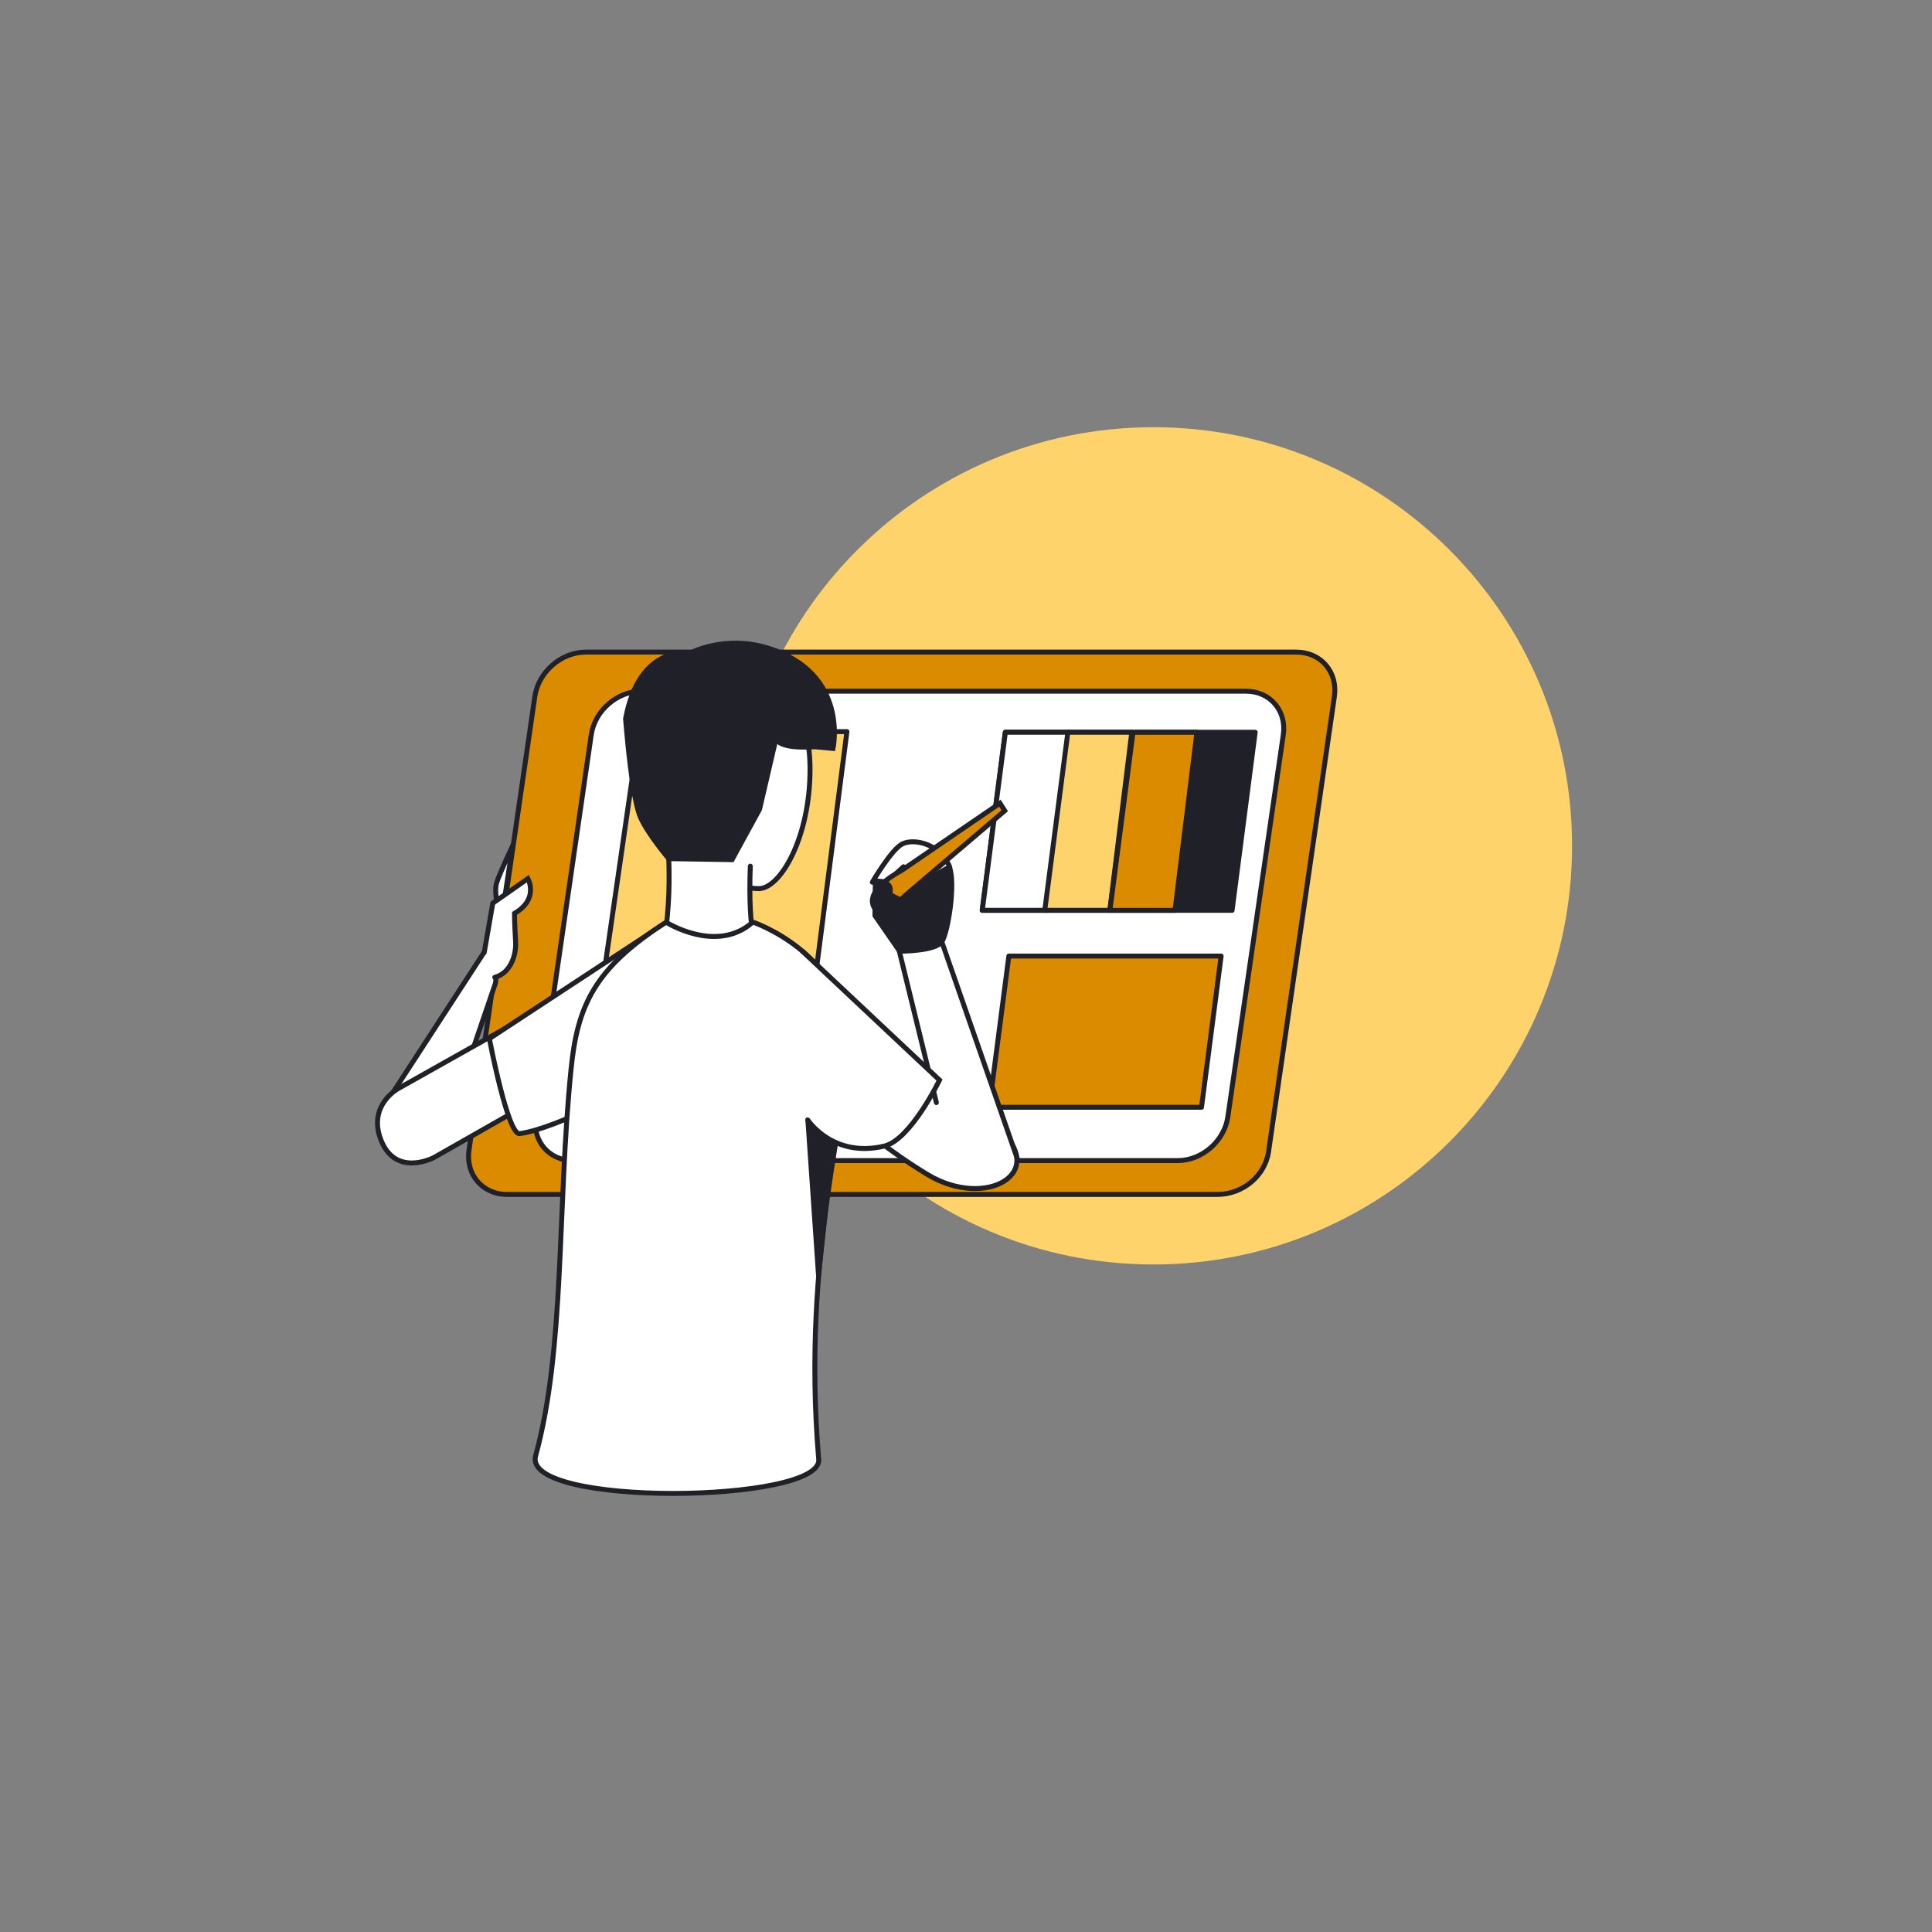 <svg xmlns="http://www.w3.org/2000/svg" xmlns:xlink="http://www.w3.org/1999/xlink" width="500" zoomAndPan="magnify" viewBox="0 0 375 375" height="500" preserveAspectRatio="xMidYMid meet" version="1.0"><rect x="0" y="0" width="375" height="375" fill="#808080" stroke="none"/><path fill="#ffd36c" d="M 305.137 164.18 C 305.137 209.055 268.754 245.434 223.879 245.434 C 179.004 245.434 142.625 209.055 142.625 164.18 C 142.625 119.305 179.004 82.922 223.879 82.922 C 268.754 82.922 305.137 119.305 305.137 164.18 Z M 305.137 164.18 " fill-opacity="1" fill-rule="nonzero"/><path stroke-linecap="round" transform="matrix(0.32, 0, 0, 0.32, 175.02, 179.208)" fill-opacity="1" fill="#db8b00" fill-rule="nonzero" stroke-linejoin="round" d="M 191.66 164.471 C 191.66 164.471 -239.411 164.471 -239.411 164.471 C -254.3 164.471 -264.605 152.406 -262.453 137.529 C -262.453 137.529 -222.529 -137.525 -222.529 -137.525 C -220.366 -152.402 -206.54 -164.48 -191.663 -164.48 C -191.663 -164.48 239.408 -164.48 239.408 -164.48 C 254.297 -164.48 264.614 -152.402 262.45 -137.525 C 262.45 -137.525 222.526 138.519 222.526 138.519 C 220.362 153.408 206.549 164.471 191.66 164.471 Z M 191.66 164.471 " stroke="#202028" stroke-width="3" stroke-opacity="1" stroke-miterlimit="4"/><path stroke-linecap="round" transform="matrix(0.32, 0, 0, 0.32, 176.542, 179.716)" fill-opacity="1" fill="#ffffff" fill-rule="nonzero" stroke-linejoin="miter" d="M 162.741 142.357 C 162.741 142.357 -204.067 142.357 -204.067 142.357 C -218.687 142.357 -228.821 130.512 -226.706 115.879 C -226.706 115.879 -193.066 -115.89 -193.066 -115.89 C -190.939 -130.51 -177.37 -142.355 -162.738 -142.355 C -162.738 -142.355 204.071 -142.355 204.071 -142.355 C 218.691 -142.355 228.825 -130.51 226.698 -115.89 C 226.698 -115.89 193.057 115.879 193.057 115.879 C 190.942 130.512 177.361 142.357 162.741 142.357 Z M 162.741 142.357 " stroke="#202028" stroke-width="3" stroke-opacity="1" stroke-miterlimit="10"/><path stroke-linecap="round" transform="matrix(0.32, 0, 0, 0.32, 140.467, 167.872)" fill-opacity="1" fill="#ffd36c" fill-rule="nonzero" stroke-linejoin="round" d="M -51.374 -80.829 C -51.374 -80.829 -74.758 80.834 -74.758 80.834 C -74.758 80.834 53.998 80.834 53.998 80.834 C 53.998 80.834 74.755 -80.829 74.755 -80.829 C 74.755 -80.829 -51.374 -80.829 -51.374 -80.829 Z M -51.374 -80.829 " stroke="#202028" stroke-width="3" stroke-opacity="1" stroke-miterlimit="4"/><path stroke-linecap="round" transform="matrix(0.32, 0, 0, 0.32, 214.517, 200.247)" fill-opacity="1" fill="#db8b00" fill-rule="nonzero" stroke-linejoin="round" d="M -58.437 -45.867 C -58.437 -45.867 -70.331 45.863 -70.331 45.863 C -70.331 45.863 58.426 45.863 58.426 45.863 C 58.426 45.863 70.332 -45.867 70.332 -45.867 C 70.332 -45.867 -58.437 -45.867 -58.437 -45.867 Z M -58.437 -45.867 " stroke="#202028" stroke-width="3" stroke-opacity="1" stroke-miterlimit="4"/><path stroke-linecap="round" transform="matrix(0.32, 0, 0, 0.32, 217.133, 159.413)" fill-opacity="1" fill="#202028" fill-rule="nonzero" stroke-linejoin="round" d="M -68.797 -54.003 C -68.797 -54.003 -82.806 53.997 -82.806 53.997 C -82.806 53.997 68.798 53.997 68.798 53.997 C 68.798 53.997 82.807 -54.003 82.807 -54.003 C 82.807 -54.003 -68.797 -54.003 -68.797 -54.003 Z M -68.797 -54.003 " stroke="#202028" stroke-width="3" stroke-opacity="1" stroke-miterlimit="4"/><path stroke-linecap="round" transform="matrix(0.32, 0, 0, 0.32, 199.104, 159.413)" fill-opacity="1" fill="#ffffff" fill-rule="nonzero" stroke-linejoin="round" d="M 26.385 -54.003 C 26.385 -54.003 13.085 53.997 13.085 53.997 C 13.085 53.997 -26.387 53.997 -26.387 53.997 C -26.387 53.997 -12.378 -54.003 -12.378 -54.003 C -12.378 -54.003 26.385 -54.003 26.385 -54.003 Z M 26.385 -54.003 " stroke="#202028" stroke-width="3" stroke-opacity="1" stroke-miterlimit="4"/><path stroke-linecap="round" transform="matrix(0.32, 0, 0, 0.32, 211.233, 159.413)" fill-opacity="1" fill="#ffd36c" fill-rule="nonzero" stroke-linejoin="round" d="M 26.397 -54.003 C 26.397 -54.003 13.085 53.997 13.085 53.997 C 13.085 53.997 -26.387 53.997 -26.387 53.997 C -26.387 53.997 -12.378 -54.003 -12.378 -54.003 C -12.378 -54.003 26.397 -54.003 26.397 -54.003 Z M 26.397 -54.003 " stroke="#202028" stroke-width="3" stroke-opacity="1" stroke-miterlimit="4"/><path stroke-linecap="round" transform="matrix(0.32, 0, 0, 0.32, 223.879, 159.419)" fill-opacity="1" fill="#db8b00" fill-rule="nonzero" stroke-linejoin="round" d="M 26.39 -53.997 C 26.39 -53.997 13.091 54.004 13.091 54.004 C 13.091 54.004 -26.393 54.004 -26.393 54.004 C -26.393 54.004 -12.372 -53.997 -12.372 -53.997 C -12.372 -53.997 26.39 -53.997 26.39 -53.997 Z M 26.39 -53.997 " stroke="#202028" stroke-width="3" stroke-opacity="1" stroke-miterlimit="4"/><path stroke-linecap="round" transform="matrix(0.32, 0, 0, 0.32, 83.529, 202.694)" fill-opacity="1" fill="#ffffff" fill-rule="nonzero" stroke-linejoin="miter" d="M -28.51 38.205 C -28.51 38.205 43.074 -71.91 43.074 -71.91 C 43.074 -71.91 39.541 -37.218 39.541 -37.218 C 39.541 -37.218 4.58 65.281 4.58 65.281 C 4.58 65.281 -43.069 71.907 -28.51 38.205 Z M -28.51 38.205 " stroke="#202028" stroke-width="3" stroke-opacity="1" stroke-miterlimit="10"/><path stroke-linecap="round" transform="matrix(0.32, 0, 0, 0.32, 97.019, 207.099)" fill-opacity="1" fill="#ffffff" fill-rule="nonzero" stroke-linejoin="miter" d="M 11.81 -28.182 C 11.81 -28.182 -61.767 13.172 -61.767 13.172 C -61.767 13.172 -79.81 23.013 -72.439 43.415 C -63.723 67.545 -40.008 54.942 -40.008 54.942 C -40.008 54.942 38.679 10.19 38.679 10.19 C 38.679 10.19 79.311 -66.541 11.81 -28.182 Z M 11.81 -28.182 " stroke="#202028" stroke-width="3" stroke-opacity="1" stroke-miterlimit="10"/><path stroke-linecap="round" transform="matrix(0.32, 0, 0, 0.32, 112.154, 199.679)" fill-opacity="1" fill="#ffffff" fill-rule="nonzero" stroke-linejoin="miter" d="M 53.659 -64.455 C 53.659 -64.455 -53.656 6.004 -53.656 6.004 C -53.656 6.004 -42.532 64.46 -35.369 63.604 C -13.622 61.013 39.235 32.69 39.235 32.69 C 39.235 32.69 53.659 -64.455 53.659 -64.455 Z M 53.659 -64.455 " stroke="#202028" stroke-width="3" stroke-opacity="1" stroke-miterlimit="10"/><path stroke-linecap="round" transform="matrix(0.32, 0, 0, 0.32, 185.032, 218.375)" fill-opacity="1" fill="#ffffff" fill-rule="nonzero" stroke-linejoin="miter" d="M -66.39 -8.24 C -66.39 -8.24 -45.903 11.82 -15.355 30.156 C 2.26 40.742 20.927 40.412 31.024 33.933 C 41.475 27.222 42.747 13.934 24.19 -0.661 C 21.611 -2.703 18.641 -4.756 15.255 -6.834 C -40.047 -40.683 -49.778 -53.213 -49.778 -53.213 C -49.778 -53.213 -66.39 -8.24 -66.39 -8.24 Z M -66.39 -8.24 " stroke="#202028" stroke-width="3" stroke-opacity="1" stroke-miterlimit="10"/><path stroke-linecap="round" transform="matrix(0.32, 0, 0, 0.32, 185.854, 203.33)" fill-opacity="1" fill="#ffffff" fill-rule="nonzero" stroke-linejoin="miter" d="M 36.162 67.106 C 36.162 67.106 -10.571 -67.115 -10.571 -67.115 C -10.571 -67.115 -36.168 -62.005 -36.168 -62.005 C -36.168 -62.005 -12.832 33.38 -12.832 33.38 " stroke="#202028" stroke-width="3" stroke-opacity="1" stroke-miterlimit="10"/><path stroke-linecap="round" transform="matrix(0.32, 0, 0, 0.32, 140.037, 150.663)" fill-opacity="1" fill="#ffffff" fill-rule="nonzero" stroke-linejoin="miter" d="M 53.718 -4.176 C 53.718 37.3 35.688 68.178 22.681 68.178 C 0.849 68.178 -53.719 42.459 -53.719 0.982 C -53.719 -40.507 -35.053 -68.182 -1.522 -68.182 C 32.021 -68.182 53.718 -45.653 53.718 -4.176 Z M 53.718 -4.176 " stroke="#202028" stroke-width="3" stroke-opacity="1" stroke-miterlimit="10"/><path stroke-linecap="round" transform="matrix(0.32, 0, 0, 0.32, 140.14, 183.965)" fill-opacity="1" fill="#ffffff" fill-rule="nonzero" stroke-linejoin="miter" d="M -32.968 -65.547 C -32.968 -65.547 -27.565 -7.348 -43.456 19.753 C -59.335 46.854 3.264 65.544 31.306 45.925 C 59.336 26.293 37.846 18.824 37.846 18.824 C 37.846 18.824 14.144 30.473 17.163 -49.509 " stroke="#202028" stroke-width="3" stroke-opacity="1" stroke-miterlimit="10"/><path stroke-linecap="round" transform="matrix(0.32, 0, 0, 0.32, 143.163, 144.992)" fill-opacity="1" fill="#202028" fill-rule="nonzero" stroke-linejoin="miter" d="M -29.052 -56.769 C -29.052 -56.769 -59.453 -62.783 -67.937 -17.102 C -67.937 -17.102 -67.423 -10.171 -66.47 -0.929 C -64.942 14.045 -62.277 35.12 -58.854 42.747 C -54.075 53.37 -41.753 67.721 -41.753 67.721 C -41.753 67.721 -3.345 68.333 -3.345 68.333 C -3.345 68.333 13.317 37.821 13.317 37.821 C 13.317 37.821 23.438 -5.611 23.438 -5.611 C 23.438 -5.611 22.509 1.381 46.945 -0.122 C 46.945 -0.122 57.898 0.88 57.898 0.88 C 57.898 0.88 67.934 -44.569 18.659 -59.923 C -8.295 -68.333 -29.052 -56.769 -29.052 -56.769 Z M -29.052 -56.769 " stroke="#202028" stroke-width="3" stroke-opacity="1" stroke-miterlimit="10"/><path stroke-linecap="round" transform="matrix(0.32, 0, 0, 0.32, 133.061, 235.775)" fill-opacity="1" fill="#ffffff" fill-rule="nonzero" stroke-linejoin="miter" d="M -11.768 -177.412 C -11.768 -177.412 18.854 -157.891 40.845 -177.498 C 40.845 -177.498 97.039 -158.612 98.445 -104.777 C 99.509 -64.401 70.097 22.77 80.781 148.433 C 83.043 175.106 -99.5 177.502 -90.919 146.209 C -73.035 81.091 -77.937 -3.683 -69.441 -88.274 C -65.578 -126.78 -55.249 -149.639 -11.768 -177.412 Z M -11.768 -177.412 " stroke="#202028" stroke-width="3" stroke-opacity="1" stroke-miterlimit="10"/><path stroke-linecap="round" transform="matrix(0.32, 0, 0, 0.32, 159.293, 232.449)" fill-opacity="1" fill="#202028" fill-rule="nonzero" stroke-linejoin="round" d="M 7.775 -36.818 C 7.775 -36.818 -1.308 47.162 -1.308 47.162 C -1.308 47.162 -7.774 -47.171 -7.774 -47.171 C -7.774 -47.171 7.775 -36.818 7.775 -36.818 Z M 7.775 -36.818 " stroke="#202028" stroke-width="3" stroke-opacity="1" stroke-miterlimit="4"/><path stroke-linecap="round" transform="matrix(0.32, 0, 0, 0.32, 169.062, 204.738)" fill-opacity="1" fill="#ffffff" fill-rule="nonzero" stroke-linejoin="miter" d="M -41.559 -62.771 C -41.559 -62.771 41.552 15.329 41.552 15.329 C 41.552 15.329 24.035 51.597 8.022 55.375 C -23.211 62.77 -38.344 39.544 -38.344 39.544 " stroke="#202028" stroke-width="3" stroke-opacity="1" stroke-miterlimit="10"/><path stroke-linecap="round" transform="matrix(0.32, 0, 0, 0.32, 176.832, 167.534)" fill-opacity="1" fill="#ffffff" fill-rule="nonzero" stroke-linejoin="round" d="M 7.799 11.529 C 7.799 11.529 -4.596 2.202 -4.596 2.202 C -4.596 2.202 -14.412 11.163 -14.412 11.163 C -14.412 11.163 -23.482 11.566 -23.482 11.566 C -23.482 11.566 -11.857 -8.469 -5.195 -11.696 C 1.993 -15.192 17.945 -11.672 23.483 2.484 C 23.483 2.484 18.092 15.184 7.799 11.529 Z M 7.799 11.529 " stroke="#202028" stroke-width="3" stroke-opacity="1" stroke-miterlimit="4"/><path stroke-linecap="round" transform="matrix(0.32, 0, 0, 0.32, 181.643, 167.522)" fill-opacity="1" fill="#db8b00" fill-rule="nonzero" stroke-linejoin="miter" d="M -21.193 4.748 C -21.193 4.748 38.901 -36.3 38.901 -36.3 C 38.901 -36.3 41.81 -31.753 41.81 -31.753 C 41.81 -31.753 -18.626 19.698 -18.626 19.698 C -18.626 19.698 -34.224 36.299 -38.026 25.676 C -41.815 15.053 -21.193 4.748 -21.193 4.748 Z M -21.193 4.748 " stroke="#202028" stroke-width="3" stroke-opacity="1" stroke-miterlimit="10"/><path stroke-linecap="round" transform="matrix(0.32, 0, 0, 0.32, 177.671, 176.459)" fill-opacity="1" fill="#202028" fill-rule="nonzero" stroke-linejoin="miter" d="M 20.626 -25.615 C 24.537 -15.603 19.856 13.833 16.115 19.725 C 12.387 25.604 -9.543 25.543 -9.543 25.543 C -9.543 25.543 -24.53 3.907 -24.53 3.907 C -24.53 3.907 -24.286 -16.948 -24.286 -16.948 C -24.286 -16.948 -16.205 -17.632 -15.252 -12.535 C -15.252 -12.535 -15.191 -8.709 -15.191 -8.709 C -15.191 -8.709 -6.548 -4.332 -6.548 -4.332 C -6.548 -4.332 4.942 -16.556 4.942 -16.556 C 4.942 -16.556 20.626 -25.615 20.626 -25.615 Z M 20.626 -25.615 " stroke="#202028" stroke-width="3" stroke-opacity="1" stroke-miterlimit="10"/><path stroke-linecap="round" transform="matrix(0.32, 0, 0, 0.32, 97.603, 171.388)" fill-opacity="1" fill="#ffffff" fill-rule="nonzero" stroke-linejoin="miter" d="M -0.971 22.685 C -0.971 22.685 -5.934 7.307 -3.795 -0.003 C -2.328 -4.99 5.936 -22.691 5.936 -22.691 C 5.936 -22.691 -0.971 22.685 -0.971 22.685 Z M -0.971 22.685 " stroke="#202028" stroke-width="3" stroke-opacity="1" stroke-miterlimit="10"/><path stroke-linecap="round" transform="matrix(0.32, 0, 0, 0.32, 99.331, 180.118)" fill-opacity="1" fill="#ffffff" fill-rule="nonzero" stroke-linejoin="miter" d="M -16.718 14.983 C -16.718 14.983 -11.487 -15.052 -11.487 -15.052 C -11.487 -15.052 9.783 -29.929 9.783 -29.929 C 9.783 -29.929 16.714 -17.607 1.679 -8.854 C 1.679 -8.854 1.642 -2.962 2.339 8.406 C 2.816 16.217 -0.656 27.439 -10.289 29.933 " stroke="#202028" stroke-width="3" stroke-opacity="1" stroke-miterlimit="10"/></svg>